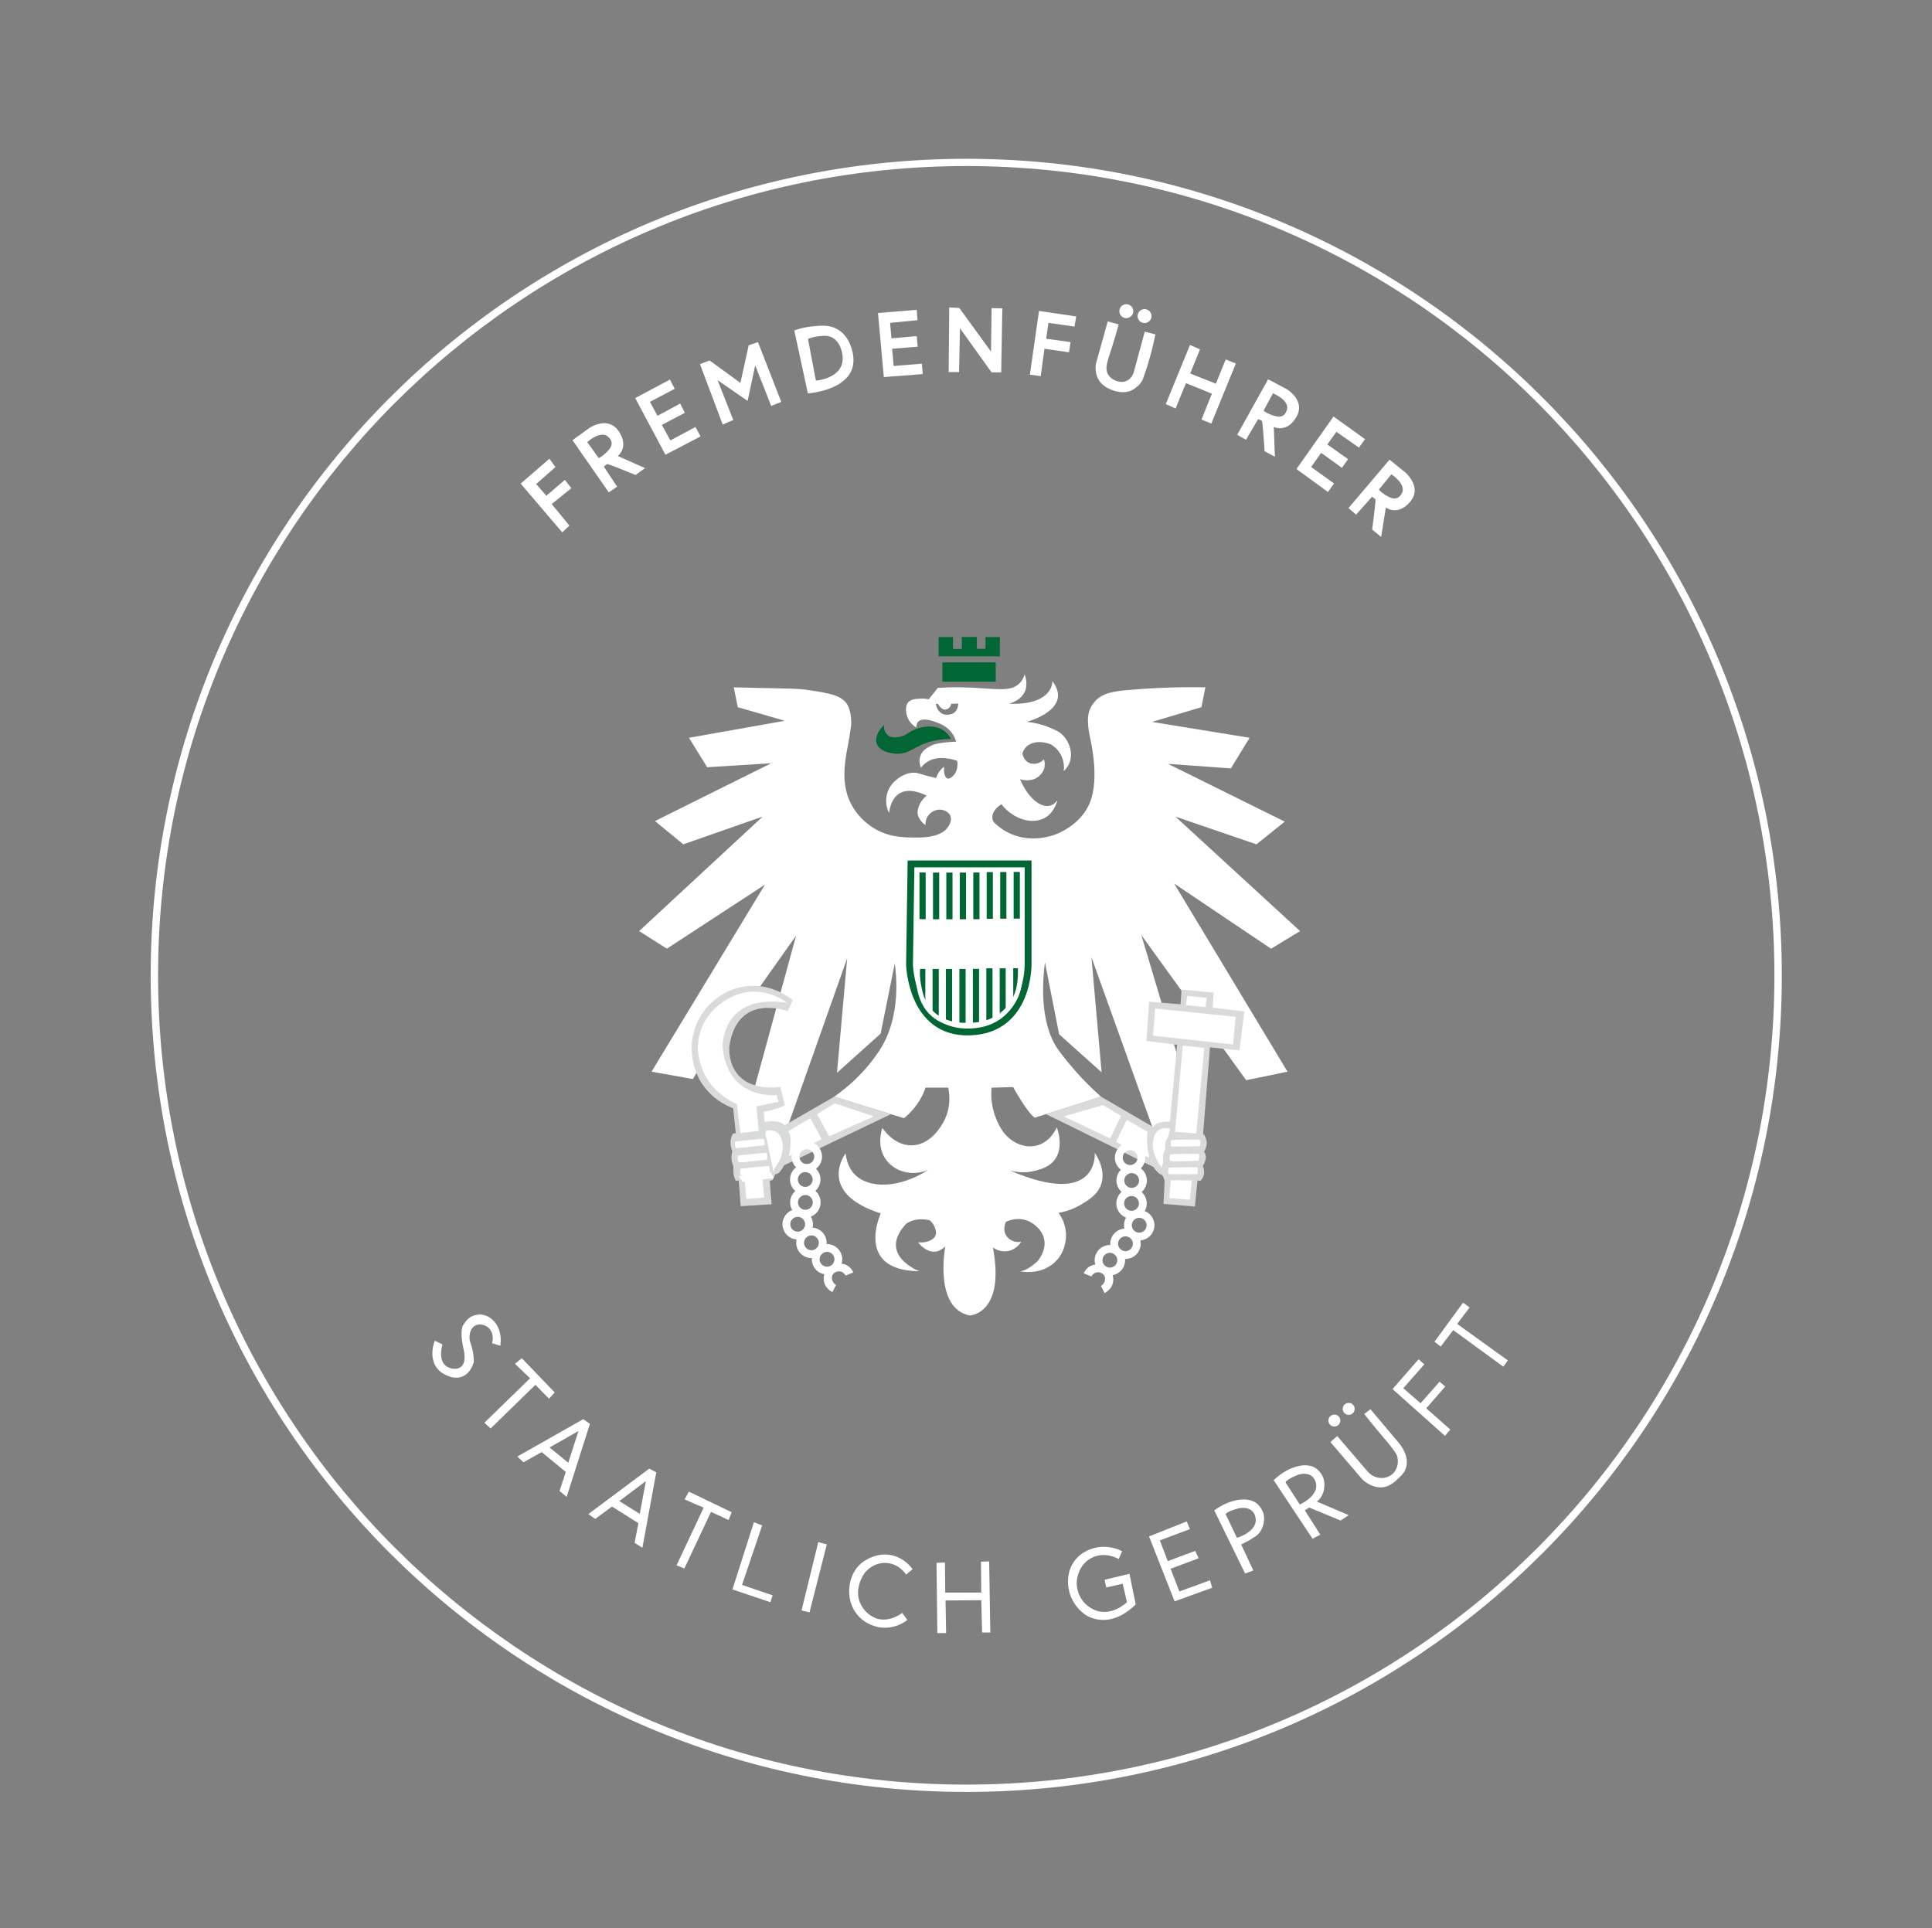 <?xml version="1.0" encoding="UTF-8"?>
<svg id="Ebene_3" data-name="Ebene 3" xmlns="http://www.w3.org/2000/svg" xmlns:xlink="http://www.w3.org/1999/xlink" viewBox="0 0 271.43 270.92">
  <rect x="0" y="0" width="271.43" height="270.92" fill="#808080" stroke="none"/>
  <defs>
    <style>
      .cls-1 {
        stroke-width: 1.1px;
      }

      .cls-1, .cls-2, .cls-3, .cls-4 {
        fill: none;
      }

      .cls-1, .cls-3 {
        stroke: #fff;
      }

      .cls-1, .cls-3, .cls-4 {
        stroke-miterlimit: 10;
      }

      .cls-5 {
        clip-path: url(#clippath);
      }

      .cls-2, .cls-6, .cls-7, .cls-8 {
        stroke-width: 0px;
      }

      .cls-3 {
        stroke-width: .65px;
      }

      .cls-9 {
        clip-path: url(#clippath-1);
      }

      .cls-10 {
        clip-path: url(#clippath-4);
      }

      .cls-11 {
        clip-path: url(#clippath-7);
      }

      .cls-12 {
        clip-path: url(#clippath-6);
      }

      .cls-13 {
        clip-path: url(#clippath-5);
      }

      .cls-6 {
        fill: #d9dada;
      }

      .cls-7 {
        fill: #fff;
      }

      .cls-8 {
        fill: #063;
      }

      .cls-4 {
        stroke: #063;
        stroke-width: .96px;
      }
    </style>
    <clipPath id="clippath">
      <rect class="cls-2" x="-119.57" y="-24.34" width="510.63" height="340.42"/>
    </clipPath>
    <clipPath id="clippath-1">
      <rect class="cls-2" x="59.65" y="42.74" width="152.19" height="186.72"/>
    </clipPath>
    <clipPath id="clippath-4">
      <rect class="cls-2" x="-131.06" y="-17.95" width="513.85" height="363.33"/>
    </clipPath>
    <clipPath id="clippath-5">
      <rect class="cls-2" x="-131.06" y="-17.95" width="513.85" height="363.33"/>
    </clipPath>
    <clipPath id="clippath-6">
      <rect class="cls-2" x="-131.06" y="-17.95" width="513.85" height="363.33"/>
    </clipPath>
    <clipPath id="clippath-7">
      <rect class="cls-2" x="-131.06" y="-17.95" width="513.85" height="363.33"/>
    </clipPath>
  </defs>
  <g id="Badges-Fremdenführer-_White.psd" data-name="Badges-Fremdenführer- White.psd">
    <g class="cls-5">
      <g id="_1" data-name="1">
        <g id="External_Shape" data-name="External Shape">
          <path class="cls-2" d="M256.86,112.13c-2.21-4.34-4.45-8.6-5.82-12.9-1.48-4.53-2.24-9.48-3.04-14.43-1.37-8.64-2.7-17.24-7.68-24.1-5.02-6.93-12.86-10.89-20.66-14.85-4.45-2.25-8.9-4.49-12.67-7.23v-.04c-3.73-2.7-7.19-6.2-10.65-9.71-6.16-6.2-12.4-12.52-20.66-15.19-7.88-2.55-16.36-1.22-24.99.15-4.98.8-10.01,1.6-14.95,1.6s-9.93-.8-14.95-1.6c-8.6-1.37-17.12-2.7-24.99-.15-8.22,2.66-14.46,8.98-20.62,15.19-3.46,3.54-6.96,7.04-10.65,9.71-3.8,2.78-8.22,5.02-12.67,7.27-7.8,3.96-15.64,7.92-20.66,14.85-4.98,6.85-6.35,15.46-7.68,24.1-.8,4.95-1.56,9.9-3.04,14.43-1.41,4.3-3.61,8.57-5.86,12.9-3.99,7.8-8.1,15.72-8.1,24.59s4.11,16.79,8.1,24.55c2.24,4.34,4.45,8.64,5.86,12.9,1.48,4.57,2.24,9.52,3.04,14.43,1.33,8.68,2.7,17.28,7.68,24.13,5.02,6.89,12.86,10.85,20.66,14.81,4.41,2.25,8.86,4.49,12.67,7.27,3.69,2.7,7.19,6.2,10.65,9.71,6.16,6.24,12.4,12.52,20.62,15.19,7.88,2.59,16.4,1.22,24.99-.15,5.02-.8,10.04-1.6,14.95-1.6s9.97.8,14.95,1.6c8.64,1.37,17.12,2.74,24.99.15,8.26-2.66,14.49-8.95,20.66-15.19,3.46-3.5,6.92-6.97,10.65-9.71,3.77-2.74,8.22-4.99,12.67-7.27,7.8-3.96,15.64-7.92,20.66-14.81,4.98-6.85,6.31-15.46,7.68-24.13.8-4.91,1.56-9.86,3.04-14.43,1.37-4.26,3.61-8.57,5.82-12.9,4.03-7.77,8.14-15.72,8.14-24.55s-4.11-16.79-8.14-24.59ZM253.89,159.75c-2.28,4.45-4.57,8.87-6.05,13.4-1.52,4.76-2.36,9.86-3.16,14.96-1.29,8.26-2.59,16.48-7.08,22.65-4.57,6.24-12.02,10.05-19.48,13.82-4.53,2.28-9.09,4.61-13.12,7.54-3.92,2.86-7.49,6.43-11.07,10.05-5.86,5.94-11.79,11.95-19.29,14.39-7.11,2.32-15.22,1.03-23.43-.3-5.14-.8-10.35-1.64-15.48-1.64s-10.31.84-15.45,1.64c-8.22,1.33-16.32,2.63-23.43.3-7.49-2.44-13.43-8.45-19.33-14.39-3.54-3.58-7.08-7.16-11.03-10.05-3.99-2.93-8.56-5.22-13.16-7.54-7.42-3.77-14.91-7.58-19.44-13.82-4.49-6.17-5.78-14.39-7.11-22.65-.8-5.1-1.6-10.2-3.12-14.96-1.48-4.53-3.77-8.95-6.05-13.4-3.84-7.42-7.76-15-7.76-23.03s3.92-15.61,7.76-23.03c2.28-4.49,4.57-8.91,6.05-13.44,1.52-4.72,2.32-9.86,3.12-14.92,1.33-8.26,2.62-16.48,7.11-22.69,4.53-6.24,12.02-10.01,19.44-13.78,4.6-2.32,9.17-4.64,13.16-7.54v-.04c3.96-2.85,7.49-6.43,11.03-10.05,5.9-5.94,11.83-11.91,19.33-14.35,7.11-2.32,15.22-1.03,23.43.27,5.14.84,10.35,1.64,15.45,1.64s10.35-.8,15.48-1.64c8.22-1.29,16.32-2.59,23.43-.27,7.49,2.44,13.43,8.41,19.29,14.35,3.58,3.62,7.15,7.19,11.07,10.09,4.03,2.89,8.6,5.22,13.12,7.54,7.46,3.77,14.91,7.54,19.48,13.82,4.49,6.17,5.78,14.39,7.08,22.65.8,5.1,1.64,10.2,3.16,14.92,1.48,4.53,3.77,8.95,6.05,13.44,3.84,7.42,7.72,14.96,7.72,23.03s-3.88,15.61-7.72,23.03Z"/>
        </g>
        <g id="Circle">
          <path class="cls-7" d="M216.77,55.91c-20.73-20.76-49.38-33.6-81-33.6s-60.3,12.84-81.04,33.6c-20.73,20.76-33.56,49.45-33.56,81.15s12.82,60.35,33.56,81.11c20.73,20.76,49.38,33.6,81.04,33.6s60.26-12.84,81-33.6c20.73-20.76,33.56-49.45,33.56-81.11s-12.82-60.38-33.56-81.15ZM216.04,217.44c-20.54,20.57-48.93,33.3-80.27,33.3s-59.73-12.72-80.31-33.3c-20.54-20.57-33.25-48.99-33.25-80.39s12.71-59.85,33.25-80.42c20.58-20.57,48.96-33.3,80.31-33.3s59.73,12.72,80.27,33.3c20.54,20.61,33.25,49.03,33.25,80.42s-12.71,59.81-33.25,80.39Z"/>
        </g>
      </g>
    </g>
  </g>
  <g class="cls-9">
    <g>
      <path class="cls-7" d="M178.59,133.29l4.06-2.47-17.52-16.09,11.39,3.9,3.98-3.19-16.41-8.12,8.84.64,2.63-4.3-13.7-2.23,6.93-2.07.56-2.79c-4.59-.08-8.33.15-11.07.4-1.73.16-3.48.37-4.53,1.68-.63.79-1.2,1.62-.73,4.37.11.65,1.57,6.18.08,9.8-1.23,2.97-4.22,4.18-4.71,4.38-.61.24-3.46,1.26-6.44-.07-1.08-.48-1.84-1.13-2.31-1.59,0,0-.96-1.19,1.04-2.55,1.77,2.22,4.42,2.88,6.13,1.91,1.18-.67,1.61-1.95,1.75-2.47-.43.56-.84.73-1.1.78-1.3.29-3.07-1.15-4.15-3.73.14.04,1.51.48,2.57-.35.15-.12.7-.55.86-1.32.1-.5,0-.91-.08-1.12-.58.63-1.46.79-2.14.46-.36-.17-.69-.55-.89-1.26.14-.47.37-.76.54-.94.77-.78,2.16-.9,3.52-.34.3.19.89.61,1.31,1.36.58,1.04.49,2.04.44,2.38.24-.22.6-.63.83-1.22.51-1.37-.05-2.9-.91-3.79-.48-.51-.97-.72-1.8-1.08-1.32-.56-2.5-.76-3.29-.84,0,0,6.61-1.75,3.58-5.73,0,0,.24,3.42-6.13,3.19,0,0,3.42-.72,2.23-4.14-.19.66-.49,1.04-.7,1.25-1.37,1.41-3.74.64-8.3.58-1.43-.02-2.57.04-3.19.08l-1.27,1.59c-.26-.05-.65-.1-1.11-.08-.72.03-1.35.06-1.75.48-.64.69-.21,1.93-.16,2.07.32.91,1.04,1.37,1.27,1.51,0-.25.03-.57.24-.8.59-.67,2.1-.12,2.63.08.53.2,1.63.62,2.31,1.75.22.37.34.72.4.96-.29,0-.74.02-1.27.08-1.08.12-1.71.19-2.39.56-.43.23-1.08.59-1.35,1.35-.27.75-.02,1.44.08,1.67.24-.32.49-.55.72-.72,1.7-1.23,4.03-.37,4.38-.24.04.29.14,1.36-.56,2.07-.12.12-.48.49-.8.4-.36-.1-.58-.76-.48-1.67-.18.13-.42.34-.64.64-.27.36-.41.72-.48.96-.24-.05-.6-.13-1.04-.24-1.25-.31-1.36-.42-1.75-.48-1.39-.2-2.6.8-2.79.96-.29.24-1.07.9-1.35,2.07-.32,1.3.17,2.35.32,2.63,0,0,.24-4.86,5.26-2.47-1.07.9-1.45,2.13-1.19,2.85.23.66.77,1.1.77,1.1.1.08.2.15.27.19-.02-.21-.01-.57.16-.96.33-.75,1.2-1.32,2.07-1.19.08.01,1,.16,1.27.88.25.65-.19,1.32-.32,1.51-1.05,1.61-3.87,1.54-5.1,1.51-1.38-.03-3.5-.06-5.65-1.51-.48-.32-2.16-1.49-3.11-3.66-1.13-2.58-.66-5.29-.4-6.85,0,0,.18-.91.39-2.14.23-1.39.25-1.69.25-1.84.02-.94-.18-1.96-.48-2.55-.73-1.44-2.72-1.74-5.42-2.15-1.75-.26-2.66-.21-7.49-.32-1.32-.03-2.4-.06-3.11-.08.19.93.37,1.86.56,2.79l6.61,1.91-13.46,2.39,2.55,4.14,9-.56-16.33,8.12,3.98,3.27,11.15-3.9-17.36,16.09,3.9,2.47,13.78-9-15.93,26.28,5.81,1.04.56-.96s-3.5-11.39,8.92-12.11l5.02-7.09-8.12,29.71,7.01-3.11,8.28-23.41-1.43,16.09,6.13-5.5,1.99-9.87c.23,1.67.82,7.21-1.83,11.71-.68,1.15-1.88,2.77-3.42,4.3-1.22,1.21-2.38,2.1-3.26,2.71,3.26,1.01,6.53,2.02,9.8,3.03,0,0,2.15-1.59,3.03-4.3h3.19c.14.66.48,2.71-.64,4.78-.26.48-1.85,3.43-4.68,3.33-2.35-.08-3.76-2.2-3.93-2.45-.06.17-.92,2.59.56,4.54,1.27,1.68,3.72,2.29,5.89,1.35-4.06,2.63-8.36,2.69-10.35.64-.4-.41-1.08-1.29-1.27-2.95,0,0-4.22,5.5,4.94,8.44,0,0-3.74,8.04,5.42,8.12,0,0-5.89-2.23-1.91-6.61,0,0,1.11-1.04,3.34-.56.18.14.48.42.68.87.06.14.33.72.19,1.2-.19.67-1.21,1.16-2.47,1.04,0,0,1.83,2.55,3.82.56,0,0-1.67,8.68,3.42,9.72,0,0,5.02-.16,3.27-9.56.17.13.92.65,1.95.53,1.3-.15,1.95-1.2,2.03-1.33-.88.17-1.76-.22-2.16-.95-.48-.87-.03-1.76,0-1.84,0,0,2.47-1.35,4.54.88,2.07,2.23-.08,4.62-.08,4.62,0,0-1.35,1.35-2.47,1.43,2.04.4,4.09-.24,5.31-1.72,1.22-1.48,1.16-3.25,1.14-3.61-.08-1.44-.74-2.46-1.04-2.87.77-.13,2.03-.45,3.34-1.27,1-.62,2.11-1.32,2.6-2.61.8-2.12-.64-4.25-.85-4.55,0,0,.64,7.88-11.95,2.47.7.19,2.11.46,3.74,0,.71-.2,1.76-.5,2.5-1.4,1.45-1.79.45-4.45.37-4.65-.12.27-.92,2.03-2.75,2.53-1.89.52-4.11-.51-5.22-2.61,0,0-1.51-2.39-1.19-5.5l3.03-.08s1.91,3.5,3.03,4.3c3.11-.98,6.21-1.96,9.32-2.95-.66-.59-1.59-1.45-2.63-2.55-1.68-1.77-3.01-3.49-3.5-4.22-2.64-3.9-2.02-10.06-1.75-12.11.66,3.37,1.33,6.74,1.99,10.11,1.99,1.78,3.98,3.56,5.97,5.34l-1.43-16.17,8.6,23.97,6.53-.16-3.58-11.71-4.54-15.21,14.73,20.39,5.81-1.19-15.93-26.44,13.62,9.16ZM132.88,100.42s-1.14-.03-1.41-1.54l.32.03s.45.9,1.11.77c.66-.13.74-.8.74-.8l.98-.03s.08,1.67-1.75,1.57Z"/>
      <g>
        <path class="cls-4" d="M128,121.38h16.44v14.02s.21,9.27-8.12,9.59c-8.33.32-8.54-9.49-8.54-9.49l.21-14.12Z"/>
        <g>
          <rect class="cls-8" x="129.18" y="122.59" width=".87" height="6.56"/>
          <rect class="cls-8" x="131.08" y="122.6" width=".87" height="6.56"/>
          <rect class="cls-8" x="132.95" y="122.6" width=".87" height="6.56"/>
          <rect class="cls-8" x="134.85" y="122.6" width=".87" height="6.56"/>
          <rect class="cls-8" x="136.74" y="122.59" width=".87" height="6.56"/>
          <rect class="cls-8" x="138.62" y="122.53" width=".87" height="6.56"/>
          <rect class="cls-8" x="140.52" y="122.52" width=".87" height="6.56"/>
          <rect class="cls-8" x="142.41" y="122.51" width=".87" height="6.56"/>
          <rect class="cls-8" x="129.17" y="136.13" width=".83" height="4.47"/>
          <rect class="cls-8" x="131.02" y="136.14" width=".87" height="7.06"/>
          <rect class="cls-8" x="132.89" y="136.14" width=".87" height="7.58"/>
          <rect class="cls-8" x="134.79" y="136.14" width=".87" height="7.95"/>
          <rect class="cls-8" x="136.68" y="136.13" width=".87" height="7.95"/>
          <rect class="cls-8" x="138.57" y="136.05" width=".87" height="7.58"/>
          <rect class="cls-8" x="140.45" y="136.05" width=".84" height="6.48"/>
          <rect class="cls-8" x="142.35" y="136.04" width=".81" height="4.66"/>
        </g>
        <path class="cls-3" d="M129.34,130.66h13.63c.11,1.49.21,2.97.32,4.46.27,3.81-.65,5.09-.93,5.58-.53.91-1.15,1.47-1.41,1.69-1.79,1.53-3.89,1.62-4.7,1.64-.97.03-3.6.1-5.46-1.8-1.27-1.3-1.54-2.87-1.73-3.93-.41-2.35.18-4.27.53-5.2-.08-.81-.17-1.63-.25-2.44Z"/>
      </g>
    </g>
    <g class="cls-10">
      <path class="cls-6" d="M117.23,154.07c2.65.82,5.3,1.65,7.94,2.47-5.01,2.4-10.01,4.8-15.02,7.19,0,0-.64,1.38-1.22,1.22l-.37.85-.42.11.27,3.29-4.35.27-.27-3.61-.42.05s-.48-.8-.32-2.02c0,0-.53-1.01-.16-2.12,0,0-.64-1.38.11-2.5l.37-.05-.37-3.5c-.68-.25-3.28-1.32-4.8-4.18-.22-.41-1.92-3.74-.4-7.5,1.14-2.82,3.79-5.11,7.08-5.48,3.49-.39,6,1.56,6.51,1.97l-.74,1.54s-7.06-2.71-8.18,4.94c0,0-.69,6.48,7.17,5.73l.64,2.55c-.34.16-.73.33-1.17.47-.66.22-1.28.35-1.81.43.04.48.07.96.11,1.43,0,0,1.22-.21,2.11.05.29.08.55.22.71.43,2.34-1.35,4.68-2.69,7.02-4.04"/>
      <path class="cls-6" d="M146.92,156.52c5.04,2.48,10.07,4.95,15.11,7.43,0,0,.64.96,1.06,1.06.42.11.53,1.01.53,1.01l-.16,3.13,4.41.37.37-3.66.42.05s.9-.8.32-2.07c0,0,.85-1.22.16-2.02,0,0,.96-1.22-.11-2.55l.96-12.11,4.14.42.69-5.47-4.46-.53.16-2.12-4.51-.42-.16,2.07-4.41-.37-.37,5.52,4.3.53-1.01,10.83s-1.86-.21-2.34.74c-2.46-1.43-4.91-2.87-7.37-4.3-2.58.82-5.16,1.63-7.74,2.45"/>
      <path class="cls-7" d="M166.17,146.9c-.64,7.15-1.27,14.3-1.91,21.45l2.92.21c.67-7.11,1.35-14.22,2.02-21.32-1.01-.11-2.02-.23-3.03-.34"/>
      <polygon class="cls-7" points="162.3 141.7 161.98 145.52 173.23 146.75 173.6 142.87 162.3 141.7"/>
      <path class="cls-7" d="M110.58,140.9s-4.88-3.98-10.09.74c-.52.49-1.81,1.82-2.28,3.99-.49,2.28.24,4.08.53,4.77,1.3,3.1,4.05,4.41,4.78,4.73.18,1.43.35,2.87.53,4.3l.8,9.03,2.5-.21-1.06-12.8,3.08-.64-.27-.96s-6.95.8-7.59-6.85c0,0-.16-7.49,9.08-6.11"/>
      <rect class="cls-7" x="167.42" y="139.34" width="1.33" height="2.76" transform="translate(11.07 293.69) rotate(-84.19)"/>
      <polygon class="cls-7" points="157.49 156.78 155.98 159.96 149.45 156.86 154.94 155.27 157.49 156.78"/>
      <path class="cls-7" d="M158.29,157.34l-1.51,3.11,4.7,2.23s-.56-2.31-.24-3.66l-2.95-1.67Z"/>
      <polygon class="cls-7" points="114.8 156.54 116.48 159.65 122.77 156.86 117.27 155.03 114.8 156.54"/>
      <path class="cls-7" d="M113.85,157.1l1.59,2.95-4.62,2.39s.64-2.47-.08-3.5l3.11-1.83Z"/>
      <path class="cls-7" d="M164.58,160.18c1.33-.03,2.65-.05,3.98-.08.04.12.08.29.08.5,0,.22-.04.41-.08.53l-3.98.03c-.04-.09-.1-.26-.11-.48,0-.23.06-.41.11-.5"/>
      <path class="cls-7" d="M164.43,162.17c1.33-.03,2.65-.05,3.98-.08.04.12.08.29.08.5,0,.22-.04.41-.08.53l-3.98.03c-.04-.09-.1-.26-.11-.48,0-.23.06-.41.11-.5"/>
      <path class="cls-7" d="M164.22,164.05c1.33-.03,2.65-.05,3.98-.08.04.12.08.29.08.5,0,.22-.04.41-.08.53l-3.98.03c-.04-.09-.1-.26-.11-.48,0-.23.06-.41.11-.5"/>
      <path class="cls-7" d="M103.33,160.37c1.32-.14,2.64-.28,3.96-.42.05.12.1.29.12.5.02.22,0,.41-.03.54l-3.97.37c-.05-.09-.13-.25-.15-.47-.02-.23.03-.41.06-.51"/>
      <path class="cls-7" d="M103.71,162.34c1.32-.14,2.64-.28,3.96-.42.05.12.1.29.12.5.02.22,0,.41-.03.54l-3.97.37c-.05-.09-.13-.25-.15-.47-.02-.23.03-.41.06-.51"/>
      <path class="cls-7" d="M104.05,164.2c1.32-.14,2.64-.28,3.96-.42.05.12.1.29.12.5.02.22,0,.41-.03.54l-3.97.37c-.05-.09-.13-.25-.15-.47-.02-.23.03-.41.06-.51"/>
      <path class="cls-7" d="M163.25,164.05c.37-1.81.74-3.63,1.12-5.44,0,0-.86-.31-1.55.15-.57.37-.7,1-.79,1.39-.38,1.8.87,3.47,1.22,3.9"/>
      <path class="cls-6" d="M163.9,164.05c1.49-.03,2.99-.05,4.48-.08l.03-.84-4.39.03-.12.9Z"/>
      <path class="cls-6" d="M164.15,162.17c1.49-.03,2.99-.07,4.48-.1l.03-1.01-4.39.03-.12,1.08Z"/>
      <polygon class="cls-6" points="168.84 159.31 164.58 158.99 164.54 160.08 164.86 160.14 168.36 160.12 168.84 159.31"/>
      <polygon class="cls-6" points="168 165.86 163.84 165.82 164.14 164.98 168.48 164.98 168 165.86"/>
      <path class="cls-6" d="M164.36,159.47c-.14.13-.35.35-.5.68-.26.57-.18,1.09-.14,1.29-.11.18-.25.48-.32.88-.07.46,0,.84.06,1.06-.08.16-.17.39-.21.68-.06.43.01.78.07.99"/>
      <path class="cls-7" d="M108.68,164.35c-.37-1.81-.74-3.63-1.12-5.44,0,0,.86-.31,1.55.15.57.37.7,1,.79,1.39.38,1.8-.87,3.47-1.22,3.9"/>
      <path class="cls-6" d="M108.2,163.78c-1.49.15-2.97.29-4.46.44l-.13-.83,4.37-.48.22.88Z"/>
      <path class="cls-6" d="M107.73,161.95c-1.49.14-2.97.28-4.46.42l-.15-1,4.37-.48.24,1.05Z"/>
      <path class="cls-6" d="M103.08,159.33c1.39-.17,2.77-.35,4.16-.52l.15,1.09-.31.09-3.49.34c-.17-.33-.34-.67-.52-1"/>
      <polygon class="cls-7" points="104.37 166.06 108.7 165.51 108.3 164.71 103.76 165.25 104.37 166.06"/>
      <path class="cls-7" d="M107.49,159.13c.15.12.36.34.52.66.28.56.21,1.09.18,1.29.11.18.27.47.35.87.09.46.03.84-.03,1.06.08.16.18.39.23.68.08.43.01.79-.04.99"/>
    </g>
    <g class="cls-13">
      <path class="cls-1" d="M111.76,162.51c0-.88.71-1.59,1.59-1.59s1.59.71,1.59,1.59-.71,1.59-1.59,1.59-1.59-.71-1.59-1.59Z"/>
      <path class="cls-1" d="M111.54,165.72c0-.88.71-1.59,1.59-1.59s1.59.71,1.59,1.59-.71,1.59-1.59,1.59-1.59-.71-1.59-1.59Z"/>
      <path class="cls-1" d="M111.56,168.94c0-.88.71-1.59,1.59-1.59s1.59.71,1.59,1.59-.71,1.59-1.59,1.59-1.59-.71-1.59-1.59Z"/>
      <path class="cls-1" d="M110.48,172.01c0-.88.71-1.59,1.59-1.59s1.59.71,1.59,1.59-.71,1.59-1.59,1.59-1.59-.71-1.59-1.59Z"/>
      <path class="cls-1" d="M112.41,174.62c0-.88.71-1.59,1.59-1.59s1.59.71,1.59,1.59-.71,1.59-1.59,1.59-1.59-.71-1.59-1.59Z"/>
      <path class="cls-1" d="M114.6,176.93c0-.88.71-1.59,1.59-1.59s1.59.71,1.59,1.59-.71,1.59-1.59,1.59-1.59-.71-1.59-1.59Z"/>
      <path class="cls-7" d="M118.79,179.22l1.08-.44s-.36-1.13-1.73-1.25c-1.37-.12-2.29,1.37-2.33,1.51-.04.14-.5,1.59,1.13,2.51l.52-1c-.08-.05-.39-.24-.52-.64-.03-.09-.15-.45.04-.8.22-.4.76-.58,1.19-.44.39.12.57.45.62.54"/>
      <path class="cls-1" d="M160.36,162.65c0-.88-.71-1.59-1.59-1.59s-1.59.71-1.59,1.59.71,1.59,1.59,1.59,1.59-.71,1.59-1.59Z"/>
      <path class="cls-1" d="M160.58,165.86c0-.88-.71-1.59-1.59-1.59s-1.59.71-1.59,1.59.71,1.59,1.59,1.59,1.59-.71,1.59-1.59Z"/>
      <path class="cls-1" d="M160.56,169.08c0-.88-.71-1.59-1.59-1.59s-1.59.71-1.59,1.59.71,1.59,1.59,1.59,1.59-.71,1.59-1.59Z"/>
      <path class="cls-1" d="M161.64,172.15c0-.88-.71-1.59-1.59-1.59s-1.59.71-1.59,1.59.71,1.59,1.59,1.59,1.59-.71,1.59-1.59Z"/>
      <path class="cls-1" d="M159.71,174.75c0-.88-.71-1.59-1.59-1.59s-1.59.71-1.59,1.59.71,1.59,1.59,1.59,1.59-.71,1.59-1.59Z"/>
      <path class="cls-1" d="M157.52,177.06c0-.88-.71-1.59-1.59-1.59s-1.59.71-1.59,1.59.71,1.59,1.59,1.59,1.59-.71,1.59-1.59Z"/>
      <path class="cls-7" d="M153.34,179.35l-1.08-.44s.36-1.13,1.73-1.25c1.37-.12,2.29,1.37,2.33,1.51.04.14.5,1.59-1.13,2.51l-.52-1c.08-.05.39-.24.52-.64.03-.09.15-.45-.04-.8-.22-.4-.76-.58-1.19-.44-.39.12-.57.45-.62.54"/>
    </g>
    <g class="cls-12">
      <path class="cls-8" d="M133.6,103.82c-.37-.69-.82-1.05-1.12-1.24-1.28-.8-3.08-.53-4.26.05-.77.38-1.05.78-1.94.92-.4.06-1.09.17-1.59-.28-.6-.55-.49-1.34-.48-1.39-.87.78-1.3,1.79-1.04,2.59.44,1.32,2.59,1.43,2.79,1.43,1.93.07,2.59-1.24,5.26-1.83,1-.22,1.85-.25,2.39-.24"/>
      <rect class="cls-8" x="132.4" y="93.07" width="7.49" height="2.71"/>
      <polygon class="cls-8" points="131.87 89.51 131.87 92.22 140.47 92.22 140.47 89.51 138.46 89.51 138.46 91.16 137.24 91.16 137.24 89.48 135.11 89.51 135.14 91.18 133.89 91.18 133.89 89.51 131.87 89.51"/>
    </g>
    <polygon class="cls-7" points="77.19 64.45 73.15 67.95 78.99 74.8 80 73.85 77.51 70.82 80.27 68.59 79.36 67.42 76.76 69.65 75.33 68.01 78.04 65.62 77.19 64.45"/>
    <g class="cls-11">
      <path class="cls-7" d="M89.29,66.73l1.33-.96-3.82-1.7s1.65-1.27.11-3.5c-1.54-2.23-4.14-.42-4.14-.42l-2.34,1.7,5.1,7.33,1.17-.8-1.86-2.81s.37-.32.48-.37c.11-.05,3.98,1.54,3.98,1.54M84.12,64.37c-.54-.75-1.08-1.5-1.62-2.26,2.02-1.7,2.87-.8,2.87-.8.49.39.55.79.56.9.06.58-.42,1.05-.85,1.46-.36.35-.72.57-.96.69"/>
      <polygon class="cls-7" points="94.12 53.33 89.24 55.93 93.49 63.89 98.42 61.32 97.71 59.99 94.18 61.88 92.98 59.7 96.22 58 95.56 56.7 92.37 58.42 91.31 56.46 94.79 54.63 94.12 53.33"/>
      <polygon class="cls-7" points="101.53 59.65 98.34 51.15 99.7 50.65 104.02 53.8 105.19 48.5 106.49 48.07 109.76 56.46 108.35 57.04 106.1 51.34 105.03 56.33 100.81 53.41 103.02 59.01 101.53 59.65"/>
      <path class="cls-7" d="M119.63,48.92c-.13-.42-.59-1.85-1.96-2.65-1.1-.64-2.21-.54-3.5-.42-1.11.1-2,.37-2.58.58l1.91,8.84s4.95-.31,6.15-3.29c.55-1.37.05-2.84-.02-3.05M118.24,51.3c-.71,1.97-3.61,2.17-3.61,2.17l-1.12-5.84c.34-.14.86-.32,1.51-.39.76-.08,1.41-.14,2.06.28.81.53,1.08,1.48,1.15,1.75.04.14.34,1.11.01,2.02"/>
      <polygon class="cls-7" points="128.79 43.53 123.35 43.98 124.17 52.98 129.64 52.56 129.51 51.1 125.55 51.42 125.34 49 128.93 48.71 128.79 47.22 125.24 47.54 125.05 45.36 128.9 44.99 128.79 43.53"/>
      <polygon class="cls-7" points="133.36 43.19 133.28 52.27 134.74 52.27 134.87 46.13 139.31 52.32 140.66 52.32 140.82 43.32 139.31 43.29 139.23 49.4 134.77 43.27 133.36 43.19"/>
      <polygon class="cls-7" points="151.2 44.46 145.97 43.69 144.69 52.64 146.21 52.85 146.74 49 150.19 49.5 150.4 48.07 146.98 47.59 147.3 45.36 150.96 45.89 151.2 44.46"/>
      <path class="cls-7" d="M155.63,45.15l-1.65,5.92s-.48,2.12,1.33,3.27c1.81,1.14,3.29.66,3.29.66,0,0,1.2-.34,1.91-1.59.25-.68.49-1.38.72-2.12.47-1.51.82-2.95,1.09-4.3-.5-.13-.99-.27-1.49-.4l-1.57,5.79c-.06.17-.29.78-.92,1.1-.93.47-1.88-.12-2-.2-.11-.07-.44-.29-.66-.66-.52-.88-.07-1.92.58-3.96.22-.69.55-1.75.9-3.08-.51-.14-1.03-.28-1.54-.42"/>
      <path class="cls-7" d="M159.22,43.72c0,.54-.44.98-.98.98s-.98-.44-.98-.98.44-.98.98-.98.98.44.98.98"/>
      <path class="cls-7" d="M161.78,44.41c0,.54-.44.98-.98.98s-.98-.44-.98-.98.44-.98.98-.98.98.44.98.98"/>
      <polygon class="cls-7" points="167.18 48.47 163.78 56.78 165.16 57.39 166.62 53.83 170.26 55.32 168.8 58.95 170.18 59.51 173.63 51.07 172.2 50.51 170.82 53.91 167.21 52.48 168.59 49.08 167.18 48.47"/>
      <path class="cls-7" d="M177.67,63.4l1.44.77-.15-4.18s1.87.92,3.19-1.44c1.33-2.36-1.44-3.91-1.44-3.91l-2.55-1.35-4.34,7.8,1.23.7,1.71-2.91s.45.19.54.27c.09.07.37,4.25.37,4.25M177.52,57.71c.44-.82.88-1.63,1.32-2.45,2.41,1.07,1.98,2.23,1.98,2.23-.14.61-.47.84-.57.9-.5.31-1.13.08-1.68-.12-.48-.17-.83-.4-1.04-.55"/>
      <path class="cls-7" d="M192.77,74.4l1.27,1.04.66-4.13s1.65,1.26,3.41-.8c1.76-2.06-.65-4.11-.65-4.11l-2.24-1.82-5.77,6.81,1.07.92,2.24-2.52s.4.28.48.37c.08.09-.46,4.24-.46,4.24M193.72,68.79c.59-.72,1.18-1.43,1.76-2.15,2.16,1.51,1.51,2.57,1.51,2.57-.25.57-.62.73-.73.77-.55.2-1.12-.14-1.63-.44-.43-.26-.73-.55-.91-.75"/>
      <polygon class="cls-7" points="191.78 61.71 187.35 58.52 182.14 65.9 186.57 69.13 187.42 67.93 184.2 65.61 185.61 63.63 188.53 65.73 189.39 64.51 186.48 62.45 187.75 60.67 190.92 62.89 191.78 61.71"/>
      <polygon class="cls-7" points="73.31 190.83 77.93 195.64 77.13 196.52 75.22 194.57 68.93 200.7 68.05 199.9 74.47 193.65 72.35 191.62 73.31 190.83"/>
      <path class="cls-7" d="M81.95,199.39l-9.28,5.26.88.8,2.55-1.43,3.39,2.79-.88,2.67,1,.84,3.27-10.27-.92-.64ZM79.84,205.52l-2.63-2.15,4.06-2.31-1.43,4.46Z"/>
      <path class="cls-7" d="M91.21,206.35l-8.55,6.38.97.68,2.35-1.74,3.71,2.34-.53,2.76,1.09.7,1.95-10.6-.99-.52ZM89.88,212.7l-2.88-1.8,3.74-2.8-.86,4.6Z"/>
      <polygon class="cls-7" points="96.78 209.58 102.8 212.47 102.36 213.57 99.89 212.42 96.15 220.37 95.05 219.93 98.86 211.83 96.17 210.67 96.78 209.58"/>
      <path class="cls-7" d="M69.13,188.72c.39.12.77.24,1.15.36,0,0,.56-2.59-1.51-3.98-.54-.36-1.13-.4-1.13-.4-.1,0-1.04-.09-1.78.52-.49.41-.88,1.12-.88,1.12h0c-.13.44-.26,1.22.06,2.82.1.49.1.38.14.64.09.61.24,1.61-.33,2.16-.32.31-.7.35-.7.35,0,0-2.95.36-1.99-3.42l-1.08-.52s-1.43,3.46,1.63,4.86c.35.16,1.2.53,2.12.22,1.36-.46,1.72-2.02,1.74-2.13,0-.36-.03-.91-.16-1.55-.22-1.03-.51-1.35-.44-2.07.03-.27.1-1.01.68-1.39.57-.37,1.34-.23,1.83.12.66.47.93,1.41.64,2.31"/>
      <polygon class="cls-7" points="105.92 213.88 102.9 223.32 108.23 225.11 108.55 224.15 104.25 222.68 107.08 214.32 105.92 213.88"/>
      <polygon class="cls-7" points="114.96 216.67 112.61 226.27 113.73 226.54 116.16 216.99 114.96 216.67"/>
      <polygon class="cls-7" points="131.57 219.58 131.69 229.45 132.92 229.45 132.84 224.87 137.86 224.83 137.98 229.37 139.13 229.37 138.97 219.38 137.82 219.42 137.86 223.76 132.8 223.76 132.76 219.54 131.57 219.58"/>
      <polygon class="cls-7" points="166.73 213.76 161.43 215.87 165.02 224.99 170.31 223.08 169.99 222.04 165.69 223.6 164.46 220.41 168.4 218.94 167.92 217.9 164.06 219.34 162.95 216.43 167.17 214.84 166.73 213.76"/>
      <path class="cls-7" d="M176.76,215.55c.87-.89.83-2.14.84-2.19.03-.9-.54-1.68-.92-2.03-1.18-1.08-3.72-.84-6.09.88l4.34,8.88,1.15-.44-1.71-3.66c.35-.16.85-.4,1.42-.75.5-.31.75-.46.97-.69M173.78,216.07l-1.59-3.34c.32-.48,1.99-.84,1.99-.84,0,0,1.99-.4,2.23,1.47.24,1.87-2.63,2.71-2.63,2.71"/>
      <path class="cls-7" d="M185.5,210.47c.75-1,.55-2.23.54-2.28-.09-.89-.75-1.6-1.17-1.89-1.31-.92-3.8-.35-5.93,1.66l5.46,8.24,1.09-.58-2.17-3.41c.21-.13.46-.29.75-.5.29-.21.5-.38.56-.43.46-.38.69-.56.87-.81M182.61,211.38l-2.01-3.11c.25-.52,1.87-1.09,1.87-1.09,0,0,1.92-.65,2.4,1.17.48,1.82-2.25,3.03-2.25,3.03"/>
      <path class="cls-7" d="M188.35,213.64c.37-.25.74-.5,1.12-.76l-5.02-2.15c-.37.28-.74.56-1.11.84,1.67.69,3.34,1.38,5.02,2.07"/>
      <path class="cls-7" d="M192.53,197.99l3.86,4.58s2.67,2.83.24,4.98c-.48.43-1.27,1.36-2.51,1.43-.82.04-1.48-.29-1.75-.43-.46-.23-.79-.51-1-.72-1.49-1.74-2.97-3.48-4.46-5.22l.96-.84c1.45,1.69,2.89,3.37,4.34,5.06.92.98,2.38,1.09,3.31.36.75-.58,1.05-1.64.76-2.63,0,0-.08-.44-1.71-2.35-1.63-1.91-2.91-3.54-2.91-3.54l.88-.68Z"/>
      <path class="cls-7" d="M188.31,199.59c0,.46-.37.84-.84.84s-.84-.37-.84-.84.37-.84.84-.84.84.37.84.84"/>
      <path class="cls-7" d="M190.32,197.95c0,.46-.37.84-.84.84s-.84-.37-.84-.84.37-.84.84-.84.84.37.84.84"/>
      <polygon class="cls-7" points="199.3 190.98 195.64 195.17 203 201.74 203.76 200.86 200.38 197.87 203.04 194.81 202.25 194.13 199.58 197.16 197.15 195.05 200.1 191.7 199.3 190.98"/>
      <polygon class="cls-7" points="205.55 183.02 201.53 188.52 202.41 189.19 204.16 186.88 211.21 192.02 211.84 191.14 204.72 186.01 206.47 183.7 205.55 183.02"/>
      <path class="cls-7" d="M157.65,217.94c-.43-.21-2.09-.98-4.06-.4-.44.13-1.67.51-2.59,1.71-1.23,1.61-.94,3.46-.88,3.88.34,2.21,1.93,3.43,2.27,3.68,0,0,3.19,2.51,7.17-1.39l-.88-4.3-3.5.84.24,1.08,2.31-.52.6,2.59s-2.31,2.27-4.82.96c-.16-.09-.87-.43-1.45-1.23-.17-.23-.88-1.25-.78-2.68.02-.24.19-2.26,2.01-3.24,1.91-1.03,3.8.08,3.88.13l.48-1.12Z"/>
      <path class="cls-7" d="M128.22,220.49c-.27-.38-1.12-1.46-2.64-1.9-2.54-.73-4.55,1.02-4.64,1.1-1.71,1.54-1.65,3.69-1.63,4.07.01.42.06,1.6.88,2.78,1.21,1.76,3.14,2.07,3.42,2.11,2.1.3,3.61-.83,3.86-1.04-.24-.33-.48-.66-.72-1-.17.14-1.78,1.37-3.61.79-.13-.04-.98-.36-1.65-1.15-2.19-2.59.12-5.42.12-5.42.11-.12,1.26-1.41,3.06-1.22,1.66.17,2.52,1.45,2.63,1.62.31-.25.61-.5.92-.76"/>
    </g>
  </g>
</svg>
